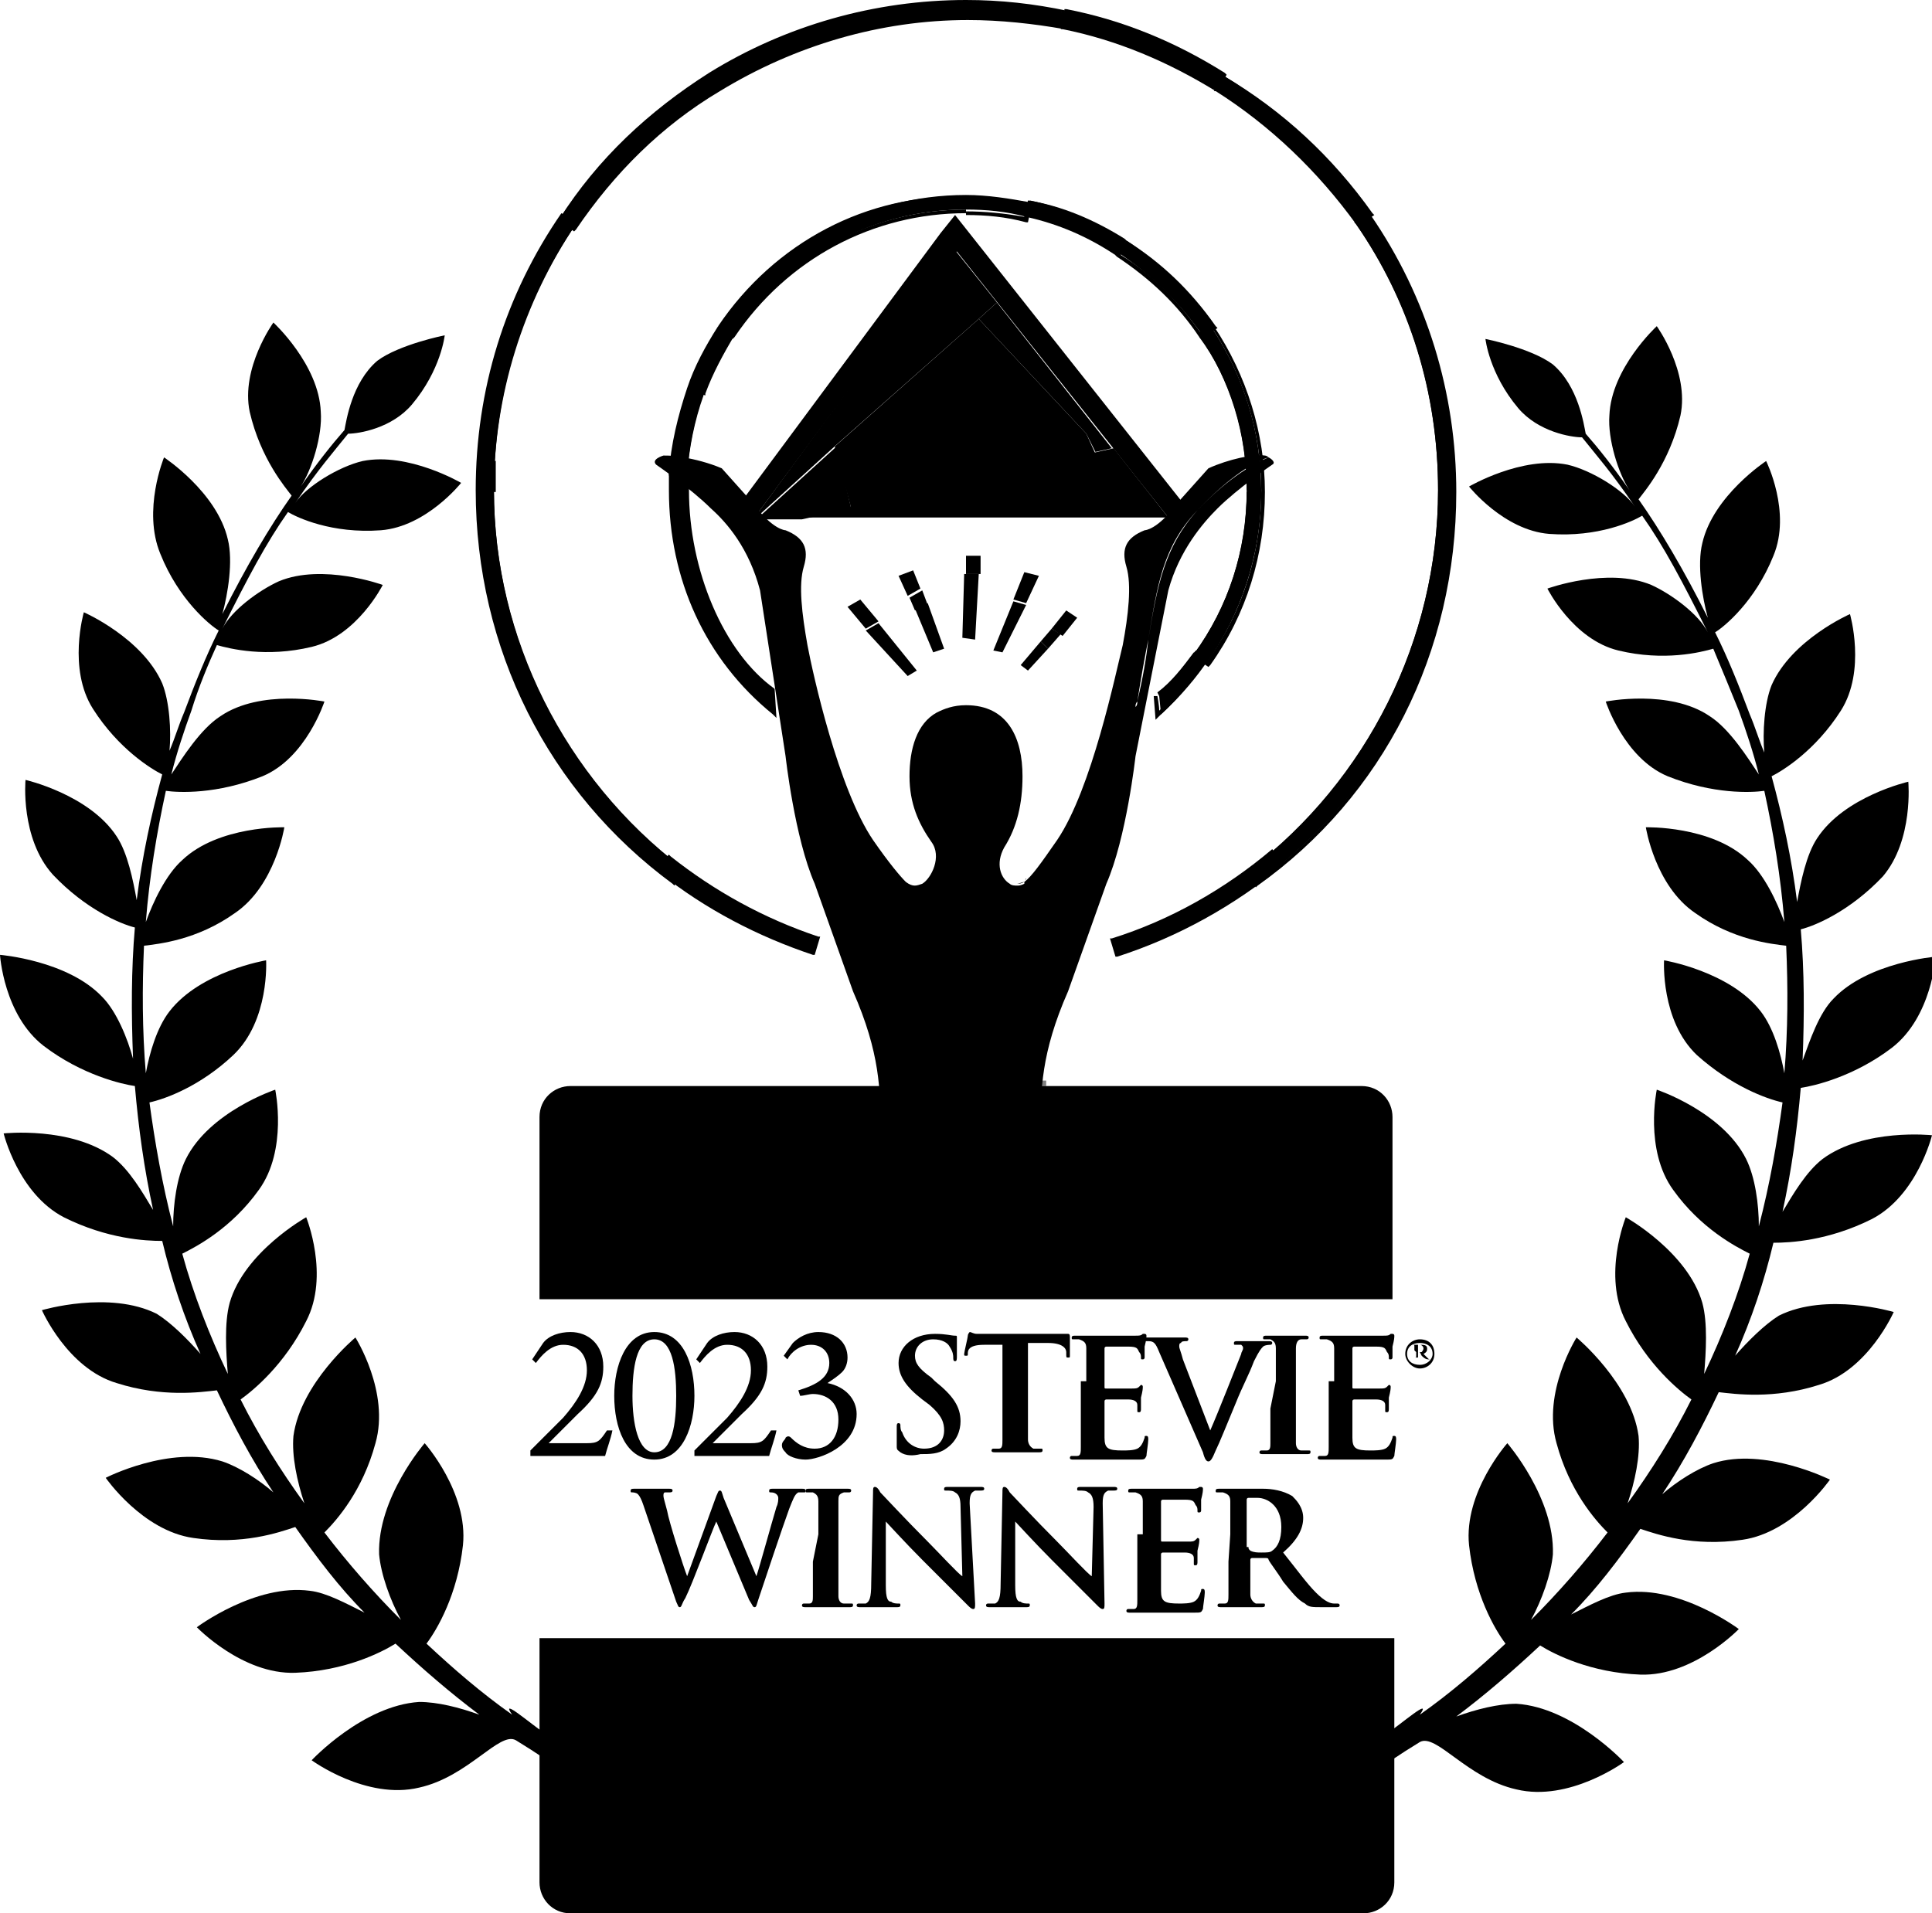 <?xml version="1.0" encoding="utf-8"?>
<!-- Generator: Adobe Illustrator 25.2.0, SVG Export Plug-In . SVG Version: 6.00 Build 0)  -->
<svg version="1.1" id="Layer_1" xmlns="http://www.w3.org/2000/svg" xmlns:xlink="http://www.w3.org/1999/xlink" x="0px" y="0px"
	 viewBox="0 0 106 105" style="enable-background:new 0 0 106 105;" xml:space="preserve">
<style type="text/css">
	.st0{clip-path:url(#SVGID_2_);}
	.st1{fill-rule:evenodd;clip-rule:evenodd;}
	.st2{opacity:0.5;}
	.st3{clip-path:url(#SVGID_4_);}
</style>
<g>
	<g>
		<defs>
			<rect id="SVGID_1_" y="0" width="106" height="105"/>
		</defs>
		<clipPath id="SVGID_2_">
			<use xlink:href="#SVGID_1_"  style="overflow:visible;"/>
		</clipPath>
		<g class="st0">
			<path d="M65.5,35.8c-0.6,0.8-1.2,1.6-2,2.2l0.1,0.2c0.7-0.7,1.4-1.4,1.9-2.2c0.1,0.1,0.4,0.3,0.5,0.3c-0.7,0.9-1.5,1.8-2.4,2.7
				c0-0.3-0.1-0.8-0.1-0.8h-0.2l0.1,1.3l0.2-0.2c1.3-1.2,2.1-2.3,2.6-3l0.1-0.1L65.5,35.8L65.5,35.8L65.5,35.8z"/>
			<path d="M63.6,38.2l0.1,1c1.1-1,2-2.1,2.6-3l-0.7-0.5c-0.6,0.8-1.2,1.6-2,2.3"/>
			<path d="M26.2,25.3c0,0.6,0,1.1,0,1.6h0.1V27h0.9v-0.1c0-0.5,0-1,0-1.5v-0.1l-1-0.1V25.3L26.2,25.3z M26.4,25.4
				c0.1,0,0.5,0,0.6,0c0,0.5,0,0.9,0,1.3h-0.6C26.4,26.3,26.4,25.9,26.4,25.4z"/>
			<path d="M26.2,26.9H27c0-0.5,0-1,0-1.6l-0.8-0.1C26.3,25.8,26.2,26.4,26.2,26.9"/>
			<path d="M36.7,25.9v1h0.2c0,0,0-0.7,0-0.8c0.1,0,0.5,0,0.6,0c0,0.2,0,0.8,0,0.8c0,4.5,2,9,4.7,11c0,0.1,0,0.6,0.1,1
				c-3.5-3-5.4-7.3-5.4-12h-0.2c0,4.9,2,9.3,5.7,12.3l0.2,0.2l-0.1-1.6l0,0c-2.8-2-4.7-6.5-4.7-10.9v-1l-0.9-0.1L36.7,25.9
				L36.7,25.9L36.7,25.9z"/>
			<path d="M36.8,26.9c0,4.8,1.9,9.2,5.7,12.3l-0.1-1.3c-2.7-2-4.7-6.4-4.7-11c0-0.3,0-0.6,0-0.9l-0.8-0.1
				C36.8,26.3,36.8,26.6,36.8,26.9"/>
			<path d="M37.7,21.3c-0.5,1.5-0.9,3.1-1,4.7v0.1l1,0.1v-0.1c0.1-1.5,0.4-3,0.9-4.4v-0.1L37.7,21.3L37.7,21.3L37.7,21.3z"/>
			<path d="M37.7,26c0.1-1.5,0.4-3,0.9-4.4l-0.8-0.3c-0.5,1.5-0.9,3-1,4.6L37.7,26L37.7,26z"/>
			<path d="M75.1,11.7l-0.8,0.5l0.1,0.1c3,4.3,4.5,9.3,4.5,14.6c0,8.2-3.9,15.9-10.3,20.8l-0.1,0.1l0.4,0.9l0.1-0.1
				c6.9-4.9,10.9-12.8,10.9-21.6h-0.2c0,8.7-3.9,16.5-10.7,21.4c-0.1-0.1-0.2-0.4-0.3-0.5C75.2,43,79.1,35.2,79.1,27
				c0-5.2-1.6-10.3-4.5-14.6c0.1-0.1,0.4-0.3,0.5-0.4c3,4.4,4.6,9.6,4.6,15h0.2c0-5.4-1.6-10.7-4.7-15.2L75.1,11.7L75.1,11.7
				L75.1,11.7z"/>
			<path d="M79.8,26.9c0-5.6-1.7-10.8-4.7-15.1l-0.7,0.5c2.9,4.2,4.5,9.2,4.5,14.6c0,8.2-3.9,16-10.4,20.9l0.4,0.7
				C75.9,43.5,79.8,35.6,79.8,26.9"/>
			<path d="M30.8,11.7c-3.1,4.5-4.7,9.7-4.7,15.2h0.2c0-5.4,1.6-10.5,4.6-15c0.1,0.1,0.4,0.3,0.5,0.4c-2.9,4.3-4.5,9.4-4.5,14.6
				c0,8.1,3.9,15.9,10.4,20.8c-0.1,0.1-0.2,0.4-0.3,0.5c-6.9-5-10.7-12.6-10.7-21.3h-0.2c0,8.7,4,16.6,10.8,21.6l0.1,0.1l0.5-0.9
				l-0.1-0.1C31,42.7,27.1,35,27.1,26.9c0-5.2,1.6-10.3,4.5-14.6l0.1-0.1L30.8,11.7L30.8,11.7L30.8,11.7z"/>
			<path d="M26.2,26.9c0-5.6,1.7-10.8,4.7-15.1l0.7,0.5c-2.9,4.2-4.5,9.2-4.5,14.6c0,8.2,3.9,15.9,10.4,20.8L37,48.4
				C30.1,43.4,26.2,35.6,26.2,26.9"/>
			<path d="M66.5,17.8l-0.8,0.5l0.1,0.1c1.7,2.5,2.6,5.4,2.6,8.5h0.2c0-3-0.9-6-2.6-8.5c0.1-0.1,0.4-0.3,0.5-0.4
				c1.7,2.6,2.7,5.7,2.7,8.9c0,3.4-1,6.6-2.9,9.3c-0.1-0.1-0.4-0.3-0.5-0.3c1.9-2.6,2.8-5.7,2.8-8.9h-0.2c0,3.2-1,6.3-2.9,8.9
				L65.4,36l0.9,0.6l0.1-0.1c2-2.8,3-6.1,3-9.5c0-3.2-1-6.4-2.8-9.1L66.5,17.8L66.5,17.8L66.5,17.8z"/>
			<path d="M68.4,26.9c0,3.3-1,6.4-2.9,9l0.7,0.5c1.9-2.7,3-6,3-9.4s-1-6.4-2.7-9l-0.7,0.5C67.5,20.8,68.4,23.7,68.4,26.9"/>
			<path d="M67.2,4.2C67.1,4.2,67.1,4.1,67.2,4.2L66.6,5h0.1c3,1.9,5.6,4.4,7.7,7.3l0.1,0.1l0.9-0.6l-0.1-0.1
				C73.1,8.6,70.4,6.1,67.2,4.2C67.2,4.1,67.2,4.1,67.2,4.2z M67.2,4.3c3.1,1.9,5.7,4.4,7.8,7.4c-0.1,0.1-0.4,0.3-0.5,0.4
				c-2-2.9-4.6-5.4-7.6-7.3C67,4.8,67.1,4.5,67.2,4.3L67.2,4.3z"/>
			<path d="M67.2,4.2l-0.4,0.7c3,1.9,5.7,4.4,7.7,7.4l0.7-0.5C73,8.7,70.3,6.1,67.2,4.2z"/>
			<path d="M61.8,13.2L61.8,13.2L61.2,14l0.1,0.1c1.8,1.2,3.3,2.6,4.5,4.4l0.1,0.1l0.9-0.6l-0.1-0.1C65.3,15.9,63.7,14.4,61.8,13.2
				C61.8,13.1,61.8,13.2,61.8,13.2L61.8,13.2z M61.8,13.4c1.8,1.2,3.4,2.7,4.6,4.5c-0.1,0.1-0.4,0.3-0.5,0.4
				c-1.2-1.7-2.6-3.2-4.4-4.3C61.5,13.8,61.7,13.5,61.8,13.4z"/>
			<path d="M61.8,13.2l-0.4,0.7c1.8,1.2,3.3,2.7,4.5,4.4l0.7-0.5C65.3,16,63.6,14.4,61.8,13.2"/>
			<path d="M58.4,0.7l-0.2,0.9h0.1c3,0.6,5.8,1.8,8.4,3.4h0.1l0.5-0.9L67.2,4c-2.7-1.7-5.6-2.9-8.7-3.5h-0.1L58.4,0.7L58.4,0.7z"/>
			<path d="M67.2,4.2c-2.6-1.6-5.6-2.8-8.7-3.5l-0.2,0.8c3,0.6,5.9,1.8,8.4,3.4L67.2,4.2L67.2,4.2z"/>
			<path d="M56.4,11l-0.2,0.9h0.1c1.8,0.4,3.4,1.1,4.9,2.1l0.1,0.1l0.5-0.9l-0.1-0.1C60.1,12.1,58.3,11.3,56.4,11L56.4,11L56.4,11
				L56.4,11z"/>
			<path d="M61.8,13.2c-1.6-1-3.4-1.8-5.3-2.2l-0.2,0.8c1.8,0.4,3.5,1.1,5,2.1L61.8,13.2L61.8,13.2z"/>
			<path d="M38.9,4c-3.3,2.1-6.1,4.7-8.2,8l-0.1,0.1l0.9,0.6l0.1-0.1c2.1-3.1,4.7-5.7,7.9-7.6c4.1-2.5,8.8-3.9,13.6-3.9
				c1.8,0,3.6,0.2,5.3,0.5h0.1l0.2-1h-0.1C56.7,0.2,54.9,0,53,0C48,0,43.1,1.4,38.9,4L38.9,4z M39,4.2c4.2-2.6,9.1-4,14-4
				c1.8,0,3.6,0.2,5.4,0.5c0,0.1-0.1,0.5-0.1,0.6C56.5,1,54.8,0.9,53,0.9c-4.9,0-9.6,1.3-13.7,3.9c0,0,0,0,0.1,0.1l-0.1-0.1
				c-3.2,2-5.9,4.5-7.9,7.6c-0.1-0.1-0.4-0.3-0.5-0.4C33,8.9,35.7,6.2,39,4.2L39,4.2z"/>
			<path d="M39.4,4.8C43.5,2.3,48.2,1,53,1c1.8,0,3.6,0.2,5.3,0.5l0.2-0.8c-1.8-0.4-3.6-0.6-5.5-0.6c-5,0-9.9,1.4-14.1,4
				c-3.3,2.1-6.1,4.8-8.2,7.9l0.7,0.5C33.4,9.5,36.1,6.8,39.4,4.8"/>
			<path d="M39.4,17.9L39.4,17.9l0.8,0.7l0.1-0.1c2.9-4.3,7.6-6.8,12.7-6.8v-0.2c-5.2,0-10,2.6-12.9,6.8C40,18.2,39.7,18,39.6,18
				c3-4.5,8-7.1,13.4-7.1c1.1,0,2.2,0.1,3.3,0.4c0,0.1-0.1,0.5-0.1,0.6c-1.1-0.2-2.2-0.3-3.2-0.3v0.2c1.1,0,2.2,0.1,3.3,0.4h0.1
				l0.2-1h-0.1c-1.2-0.3-2.3-0.4-3.5-0.4C47.6,10.6,42.5,13.3,39.4,17.9z"/>
			<path d="M53,11.5c1.1,0,2.2,0.1,3.3,0.4l0.2-0.8c-1.1-0.2-2.3-0.4-3.5-0.4c-5.6,0-10.6,2.9-13.5,7.3l0.7,0.5
				C43,14.2,47.7,11.5,53,11.5"/>
			<path d="M39.4,17.9c-0.7,1.1-1.3,2.2-1.7,3.4v0.1l1,0.3v-0.1c0.4-1.1,1-2.2,1.6-3.2l0.1-0.1L39.4,17.9L39.4,17.9z"/>
			<path d="M38.6,21.6c0.4-1.1,1-2.2,1.6-3.2l-0.7-0.5c-0.7,1.1-1.3,2.2-1.7,3.4L38.6,21.6L38.6,21.6z"/>
			<path d="M69.8,46.6c-2.6,2.2-5.6,3.9-8.8,4.9h-0.1l0.3,1h0.1c3.4-1.1,6.4-2.8,9.1-5l0.1-0.1L69.8,46.6L69.8,46.6z M36.6,47
				l-0.5,0.8l0.1,0.1c2.5,2,5.4,3.5,8.4,4.5h0.1l0.3-1h-0.1c-3-1-5.7-2.5-8.1-4.4l-0.1-0.1L36.6,47L36.6,47z"/>
			<path d="M69.9,46.7c-2.6,2.2-5.6,3.9-8.8,4.9l0.2,0.8c3.4-1.1,6.4-2.8,9.1-5L69.9,46.7L69.9,46.7z M36.2,47.8
				c2.5,2,5.3,3.5,8.4,4.5l0.2-0.8c-3-1-5.8-2.5-8.2-4.5L36.2,47.8L36.2,47.8z"/>
			<path d="M47.2,32.9l-0.7,0.4l1,1.2l0.7-0.4L47.2,32.9z"/>
			<path d="M59.6,23.8l-5.9-6.3l-7.9,7l0.9,3.4l13.4-3L59.6,23.8z"/>
			<path d="M52.5,13.8l11.6,14.6h0.3l0.5-0.8L52.4,11.8l-0.8,1L40.7,27.5l0.7,0.9l10.2-13.8L52.5,13.8z"/>
			<path d="M56.3,48.2L56.3,48.2C56.2,48.3,56.3,48.3,56.3,48.2C56.3,48.3,56.3,48.3,56.3,48.2z"/>
			<path d="M55.8,48.5c0.1,0,0.2,0,0.4-0.1C56.1,48.4,55.9,48.5,55.8,48.5z"/>
			<path d="M61.1,24.6l-0.9,0.2l-13.4,3L44,28.4h20.1L61.1,24.6z"/>
			<path d="M45.9,24.5l-4.4,4H44l2.7-0.6L45.9,24.5z"/>
			<path d="M59.6,23.8l0.5,1l0.9-0.2l-6.3-8l-1,0.9L59.6,23.8z"/>
			<path d="M53.7,17.5l1-0.9l-2.4-3l-0.8,1L41.4,28.4l0,0h0.1l4.4-4L53.7,17.5z"/>
			<path d="M50.2,33.5l0.7-0.3l-0.3-0.8l-0.7,0.4L50.2,33.5z"/>
			<path d="M59.1,33.9l-0.6-0.4l-0.8,1l0.6,0.4L59.1,33.9z"/>
			<path d="M56,36.5l0.4,0.3l1.1-1.2l-0.4-0.4L56,36.5z"/>
			<path d="M57,31.6l-0.8-0.2l-0.6,1.5l0.7,0.2L57,31.6z"/>
			<path d="M53.8,30.5H53v1h0.8V30.5z"/>
			<path d="M51.2,35.8l0.6-0.2l-0.9-2.5l-0.7,0.3L51.2,35.8z"/>
			<path d="M49.3,31.6l0.5,1.1l0.7-0.4l-0.4-1L49.3,31.6z"/>
			<path d="M50.3,36.8l-2.1-2.6l-0.7,0.4l2.3,2.5L50.3,36.8z"/>
			<path d="M57.7,34.5l-0.6,0.7l0.4,0.4l0.7-0.8L57.7,34.5z"/>
			<path d="M55,35.8l1.3-2.6L55.6,33l-1.1,2.7L55,35.8z"/>
			<path d="M53.5,35.1l0.2-3.6h-0.8L52.8,35L53.5,35.1z"/>
			<path class="st1" d="M41.7,32.4c-0.6-2.3-1.8-3.7-2.7-4.5l0,0c-1.1-1.1-3-2.4-3-2.4c-0.3-0.3,0.4-0.5,0.4-0.5
				c0.3,0,0.6,0,1.1,0.1l0,0l0,0c0.6,0.1,1.4,0.3,2.1,0.6l1.7,1.9c1.1,1.5,1.8,1.5,1.8,1.5c1,0.4,1.3,1,1,2s-0.1,2.6,0.2,4.3
				c0.3,1.6,1.7,7.9,3.6,10.7c0.9,1.3,1.5,2,1.8,2.3c0.4,0.3,0.6,0.2,0.9,0.1c0.5-0.3,1.1-1.5,0.5-2.3c-0.7-1-1.2-2.1-1.2-3.6
				s0.4-2.9,1.5-3.5c0.4-0.2,0.9-0.4,1.6-0.4c2.3,0,3.1,1.8,3.1,3.9c0,1.5-0.3,2.8-1,3.9c-0.5,0.9-0.2,1.7,0.3,2
				c0.1,0.1,0.3,0.1,0.4,0.1l0,0c0.1,0,0.2,0,0.4-0.1l0,0l0,0c0,0,0,0,0-0.1c0.4-0.3,0.9-1,1.8-2.3c1.9-2.8,3.2-9.1,3.6-10.7
				c0.3-1.6,0.5-3.3,0.2-4.3s0-1.6,1-2c0,0,0.7,0,1.8-1.5l1.7-1.9c1.1-0.5,2.5-0.8,3.1-0.7c0,0,0.1,0,0.2,0.1
				c-0.7,0.3-2.1,1-3.9,2.9c-1.9,2-2.2,4.1-2.7,7.1c-0.2,1-0.4,2.1-0.6,3.4c0,0.1,0,0.2-0.1,0.3c0-0.1,0-0.2,0.1-0.3
				c0.3-1.3,0.5-2.4,0.6-3.4c0.5-3,0.9-5.1,2.7-7.1c1.8-1.9,3.2-2.7,3.9-2.9l0,0c0.2,0.1,0.4,0.3,0.2,0.4c0,0-1.9,1.3-3,2.4
				c-0.8,0.8-2.1,2.3-2.7,4.5l-1.8,9.1c0,0-0.5,4.5-1.6,7l-2.1,5.9c-1.5,3.4-1.5,5.5-1.5,7.4c0,0.3,0,0.6,0,0.9c0,0,0.2,1.2,0.1,3.6
				h-1.4l0,0h-7.5c0-1.8,0-3.6,0-3.6c0-0.3,0-0.6,0-0.9c0-1.9,0-4-1.5-7.4l-2.1-5.9c-1.1-2.5-1.6-7-1.6-7L41.7,32.4z M49.8,48.3
				C49.8,48.3,49.7,48.3,49.8,48.3L49.8,48.3C49.7,48.3,49.8,48.3,49.8,48.3C49.8,48.4,49.8,48.4,49.8,48.3
				C49.8,48.4,49.8,48.4,49.8,48.3z"/>
			<path d="M35,97.8c-2.2-0.5-3.3-1.5-5-2.6c-0.9-0.6-2.6-2.1-1.9-1.1c-1.7-1.2-3.2-2.5-4.7-3.9c0.6-0.8,1.7-2.7,2-5.4
				c0.3-2.9-2.1-5.6-2.1-5.6s-2.6,3-2.5,6.1c0.1,1.1,0.6,2.5,1.2,3.6c-1.5-1.5-2.9-3.1-4.2-4.8c0.7-0.7,2.1-2.3,2.8-4.9
				c0.8-2.8-1.1-5.8-1.1-5.8s-3,2.5-3.4,5.4c-0.1,1.1,0.2,2.5,0.6,3.7c-1.3-1.8-2.5-3.7-3.5-5.7c0.7-0.5,2.4-1.9,3.6-4.3
				c1.3-2.5,0-5.7,0-5.7s-3.4,1.9-4.2,4.7c-0.3,1.1-0.2,2.7-0.1,3.9c-1-2.1-1.9-4.4-2.5-6.6c0.8-0.4,2.7-1.4,4.2-3.5
				c1.6-2.2,0.9-5.5,0.9-5.5s-3.6,1.2-4.9,3.8c-0.5,1-0.7,2.5-0.7,3.7c-0.6-2.3-1-4.6-1.3-6.8c0.9-0.2,2.8-0.9,4.6-2.6
				c2-1.9,1.8-5.2,1.8-5.2s-3.6,0.6-5.3,2.8c-0.7,0.9-1.1,2.3-1.3,3.4c-0.2-2.4-0.2-4.7-0.1-7c0.8-0.1,2.9-0.3,5-1.8
				c2.2-1.5,2.7-4.7,2.7-4.7S12,45.3,10,47.2c-0.9,0.8-1.6,2.3-2,3.4c0.2-2.5,0.6-4.9,1.1-7.2c0.7,0.1,2.8,0.2,5.3-0.8
				c2.4-1,3.4-4.1,3.4-4.1s-3.5-0.7-5.7,0.8C11,40,10,41.6,9.4,42.5c0.3-1.2,0.7-2.4,1.1-3.5c0.4-1.3,0.9-2.5,1.4-3.6
				c0.7,0.2,2.7,0.7,5.2,0.1c2.5-0.6,3.9-3.4,3.9-3.4s-3.3-1.2-5.7-0.2c-1.1,0.5-2.6,1.6-3.1,2.6c1.4-2.8,2.4-4.7,3.6-6.4
				c0.5,0.3,2.4,1.2,5.1,1c2.5-0.2,4.4-2.6,4.4-2.6s-2.9-1.7-5.4-1.2c-1.3,0.3-3.1,1.4-3.7,2.3c1.3-1.9,2.1-2.8,2.9-3.8
				c0.6,0,2.4-0.3,3.5-1.6c1.6-1.9,1.8-3.8,1.8-3.8s-2.5,0.5-3.7,1.4c-1.4,1.2-1.7,3.3-1.8,3.8c-0.7,0.8-1.5,1.8-2.4,3.1
				c0.6-0.9,1.2-2.8,1.1-4.1C17.5,20,15,17.7,15,17.7s-1.8,2.5-1.3,4.9c0.6,2.6,2,4.2,2.3,4.6c-1.2,1.7-2.5,3.9-3.8,6.5
				c0.3-1.1,0.6-2.9,0.3-4.1C11.9,27,9,25.1,9,25.1S7.8,28,8.8,30.4c1,2.5,2.7,3.9,3.2,4.2c-0.7,1.4-1.3,2.9-1.9,4.5
				c-0.3,0.7-0.5,1.4-0.8,2.1c0.1-1.1,0-2.7-0.4-3.7c-1.1-2.5-4.3-3.9-4.3-3.9s-0.9,3.1,0.5,5.3s3.2,3.3,3.8,3.6
				c-0.6,2.2-1.1,4.5-1.4,6.9c-0.2-1.1-0.5-2.6-1.1-3.5c-1.5-2.3-5-3.1-5-3.1S1.1,46,2.9,48c1.8,1.9,3.7,2.7,4.5,2.9
				c-0.2,2.3-0.2,4.7-0.1,7.2C7,57,6.4,55.5,5.6,54.7c-1.9-2-5.6-2.3-5.6-2.3s0.2,3.3,2.4,5c2.1,1.6,4.3,2.1,5,2.2
				c0.2,2.3,0.5,4.5,1,6.8c-0.6-1-1.3-2.2-2.2-2.9c-2.3-1.7-6-1.3-6-1.3s0.8,3.3,3.3,4.6C5.9,68,8,68.1,8.9,68.1
				c0.5,2.1,1.2,4.2,2.1,6.2c-0.7-0.8-1.6-1.7-2.4-2.2c-2.6-1.3-6.3-0.2-6.3-0.2s1.4,3.2,4.1,4c2.5,0.8,4.6,0.5,5.5,0.4
				c0.9,1.9,1.9,3.8,3.1,5.6c-0.8-0.7-1.9-1.4-2.8-1.7c-2.9-0.9-6.4,0.9-6.4,0.9s2,2.9,4.8,3.3c2.7,0.4,4.7-0.3,5.6-0.6
				c1.2,1.7,2.4,3.3,3.8,4.7c-1-0.5-2.1-1.1-3-1.2c-3-0.4-6.2,2-6.2,2s2.5,2.6,5.4,2.5c2.7-0.1,4.7-1.1,5.5-1.6
				c1.5,1.4,3,2.7,4.6,3.9c-1.1-0.4-2.3-0.7-3.3-0.7c-3.1,0.2-5.9,3.2-5.9,3.2s3,2.2,5.9,1.5c2.7-0.6,4.4-3.1,5.3-2.6
				c2.3,1.4,3.4,2.4,6.3,4C33.6,99,36.1,98.1,35,97.8L35,97.8z"/>
			<path d="M71,97.8c2.2-0.5,3.3-1.5,5-2.6c0.9-0.6,2.6-2.1,1.9-1.1c1.7-1.2,3.2-2.5,4.7-3.9c-0.6-0.8-1.7-2.7-2-5.4
				c-0.3-2.9,2.1-5.6,2.1-5.6s2.6,3,2.5,6.1c-0.1,1.1-0.6,2.5-1.2,3.6c1.5-1.5,2.9-3.1,4.2-4.8c-0.7-0.7-2.1-2.3-2.8-4.9
				c-0.8-2.8,1.1-5.8,1.1-5.8s3,2.5,3.4,5.4c0.1,1.1-0.2,2.5-0.6,3.7c1.3-1.8,2.5-3.7,3.5-5.7c-0.7-0.5-2.4-1.9-3.6-4.3
				c-1.3-2.5,0-5.7,0-5.7s3.4,1.9,4.2,4.7c0.3,1.1,0.2,2.7,0.1,3.9c1-2.1,1.9-4.4,2.5-6.6c-0.8-0.4-2.7-1.4-4.2-3.5
				c-1.6-2.2-0.9-5.5-0.9-5.5s3.6,1.2,4.9,3.8c0.5,1,0.7,2.5,0.7,3.7c0.6-2.3,1-4.6,1.3-6.8c-0.9-0.2-2.8-0.9-4.7-2.6
				c-2-1.9-1.8-5.2-1.8-5.2s3.6,0.6,5.3,2.8c0.7,0.9,1.1,2.3,1.3,3.4c0.2-2.4,0.2-4.7,0.1-7c-0.8-0.1-2.9-0.3-5-1.8
				c-2.2-1.5-2.7-4.7-2.7-4.7s3.6-0.1,5.6,1.8c0.9,0.8,1.6,2.3,2,3.4c-0.2-2.5-0.6-4.9-1.1-7.2c-0.7,0.1-2.8,0.2-5.3-0.8
				c-2.4-1-3.4-4.1-3.4-4.1s3.5-0.7,5.7,0.8c1.1,0.7,2.1,2.3,2.7,3.2c-0.3-1.2-0.7-2.4-1.1-3.5c-0.4-1-0.9-2.2-1.4-3.4
				c-0.7,0.2-2.7,0.7-5.2,0.1c-2.5-0.6-3.9-3.4-3.9-3.4s3.3-1.2,5.7-0.2c1.1,0.5,2.6,1.6,3.1,2.6c-1.4-2.8-2.4-4.7-3.6-6.4
				c-0.5,0.3-2.4,1.2-5.1,1c-2.5-0.2-4.4-2.6-4.4-2.6s2.9-1.7,5.4-1.2c1.3,0.3,3.1,1.4,3.7,2.3c-1.3-1.9-2.1-2.8-2.9-3.8
				c-0.6,0-2.4-0.3-3.5-1.6c-1.6-1.9-1.8-3.8-1.8-3.8s2.5,0.5,3.7,1.4c1.4,1.2,1.7,3.3,1.8,3.8c0.7,0.8,1.5,1.8,2.4,3.1
				c-0.6-0.9-1.2-2.8-1.1-4.1c0.1-2.6,2.6-4.9,2.6-4.9s1.8,2.5,1.3,4.9c-0.6,2.6-2,4.2-2.3,4.6c1.2,1.7,2.5,3.9,3.8,6.5
				c-0.3-1.1-0.6-2.9-0.3-4.1c0.6-2.6,3.5-4.5,3.5-4.5s1.4,2.8,0.4,5.2c-1,2.5-2.7,3.9-3.2,4.2c0.7,1.4,1.3,2.9,1.9,4.5
				c0.3,0.7,0.5,1.4,0.8,2.1c-0.1-1.1,0-2.7,0.4-3.7c1.1-2.5,4.3-3.9,4.3-3.9s0.9,3.1-0.5,5.3s-3.2,3.3-3.8,3.6
				c0.6,2.2,1.1,4.5,1.4,6.9c0.2-1.1,0.5-2.6,1.1-3.5c1.5-2.3,5-3.1,5-3.1s0.3,3.2-1.4,5.2c-1.8,1.9-3.7,2.7-4.5,2.9
				c0.2,2.3,0.2,4.7,0.1,7.2c0.4-1.1,0.9-2.6,1.7-3.4c1.9-2,5.6-2.3,5.6-2.3s-0.2,3.3-2.4,5c-2.1,1.6-4.3,2.1-5,2.2
				c-0.2,2.3-0.5,4.5-1,6.8c0.6-1,1.3-2.2,2.2-2.9c2.3-1.7,6-1.3,6-1.3s-0.8,3.3-3.3,4.6c-2.4,1.2-4.5,1.3-5.4,1.3
				c-0.5,2.1-1.2,4.2-2.1,6.2c0.7-0.8,1.6-1.7,2.4-2.2c2.6-1.3,6.3-0.2,6.3-0.2s-1.4,3.2-4.1,4c-2.5,0.8-4.6,0.5-5.5,0.4
				c-0.9,1.9-1.9,3.8-3.1,5.6c0.8-0.7,1.9-1.4,2.8-1.7c2.8-0.9,6.4,0.9,6.4,0.9s-2,2.9-4.8,3.3c-2.7,0.4-4.7-0.3-5.6-0.6
				c-1.2,1.7-2.4,3.3-3.8,4.7c1-0.5,2.1-1.1,3-1.2c3-0.4,6.2,2,6.2,2S92.9,92,90,91.9c-2.7-0.1-4.7-1.1-5.5-1.6
				c-1.5,1.4-3,2.7-4.6,3.9c1.1-0.4,2.3-0.7,3.3-0.7c3.1,0.2,5.9,3.2,5.9,3.2s-3,2.2-5.9,1.5c-2.7-0.6-4.4-3.1-5.3-2.6
				c-2.3,1.4-3.4,2.4-6.3,4C72.4,99,69.9,98.1,71,97.8L71,97.8z"/>
			<path d="M29.6,103.3c0,0.9,0.7,1.7,1.7,1.7h43.5c0.9,0,1.7-0.7,1.7-1.7V89.9H29.6V103.3z"/>
			<path d="M49.4,79.7c-0.1-0.1-0.2-0.1-0.2-0.3c0-0.5,0-1,0-1.1s0-0.2,0.1-0.2s0.1,0.1,0.1,0.1c0,0.1,0,0.3,0.1,0.4
				c0.2,0.6,0.7,0.9,1.2,0.9c0.8,0,1.1-0.5,1.1-1c0-0.4-0.1-0.8-0.8-1.4l-0.4-0.3c-0.9-0.7-1.3-1.3-1.3-2c0-0.9,0.8-1.6,2-1.6
				c0.6,0,0.9,0.1,1.1,0.1c0.1,0,0.1,0,0.1,0.1s0,0.4,0,1c0,0.2,0,0.3-0.1,0.3s-0.1-0.1-0.1-0.2s0-0.3-0.2-0.6
				c-0.1-0.2-0.4-0.4-0.9-0.4c-0.6,0-1,0.4-1,0.9c0,0.4,0.2,0.7,0.9,1.2l0.2,0.2c1,0.8,1.4,1.4,1.4,2.2c0,0.5-0.2,1.1-0.8,1.5
				c-0.4,0.3-0.9,0.3-1.4,0.3C50.1,79.9,49.7,79.9,49.4,79.7L49.4,79.7z"/>
			<path d="M55.3,73.8H54c-0.5,0-0.7,0.1-0.8,0.2s-0.1,0.2-0.1,0.3c0,0.1,0,0.1-0.1,0.1s-0.1,0-0.1-0.1s0.2-0.9,0.2-1
				s0.1-0.2,0.1-0.2c0.1,0,0.2,0.1,0.4,0.1s0.6,0,0.8,0h3.4c0.3,0,0.5,0,0.6,0s0.2,0,0.2,0c0.1,0,0.1,0.1,0.1,0.2c0,0.2,0,0.8,0,1
				c0,0.1,0,0.1-0.1,0.1s-0.1,0-0.1-0.2v-0.1c0-0.2-0.2-0.5-1-0.5h-1.1v3.5c0,0.8,0,1.5,0,1.8c0,0.2,0.1,0.4,0.3,0.5
				c0.1,0,0.3,0,0.4,0c0.1,0,0.1,0,0.1,0.1s-0.1,0.1-0.2,0.1c-0.6,0-1.1,0-1.3,0s-0.7,0-1.1,0c-0.1,0-0.2,0-0.2-0.1
				c0,0,0-0.1,0.1-0.1s0.2,0,0.3,0c0.2,0,0.2-0.2,0.2-0.5c0-0.4,0-1,0-1.8v-3.4H55.3z"/>
			<path d="M59.6,75.8c0-1.3,0-1.5,0-1.8s-0.1-0.4-0.4-0.5c-0.1,0-0.2,0-0.3,0s-0.1,0-0.1-0.1s0.1-0.1,0.2-0.1c0.2,0,0.5,0,0.7,0
				s0.4,0,0.5,0c0.3,0,2,0,2.1,0c0.2,0,0.3,0,0.4-0.1h0.1c0,0,0.1,0,0.1,0.1s0,0.2-0.1,0.6c0,0.1,0,0.5,0,0.6c0,0,0,0.1-0.1,0.1
				s-0.1,0-0.1-0.1s0-0.2-0.1-0.3c-0.1-0.2-0.1-0.3-0.6-0.3c-0.1,0-1,0-1.2,0c0,0-0.1,0-0.1,0.1v2.1c0,0.1,0,0.1,0.1,0.1
				c0.2,0,1.2,0,1.4,0s0.3,0,0.4-0.1c0.1-0.1,0.1-0.1,0.1-0.1s0.1,0,0.1,0.1s0,0.2-0.1,0.6c0,0.2,0,0.5,0,0.6s0,0.2-0.1,0.2
				s-0.1,0-0.1-0.1s0-0.2,0-0.3c0-0.2-0.2-0.3-0.5-0.3c-0.2,0-1,0-1.2,0c0,0-0.1,0-0.1,0.1v0.7c0,0.3,0,1.1,0,1.3
				c0,0.6,0.2,0.7,1,0.7c0.2,0,0.6,0,0.8-0.1s0.3-0.3,0.4-0.6c0-0.1,0-0.1,0.1-0.1S63,78.9,63,79c0,0.2-0.1,0.8-0.1,0.9
				c-0.1,0.2-0.1,0.2-0.5,0.2c-0.6,0-1.1,0-1.5,0s-0.6,0-0.9,0c-0.1,0-0.3,0-0.5,0s-0.4,0-0.6,0c-0.1,0-0.2,0-0.2-0.1
				c0,0,0-0.1,0.1-0.1s0.2,0,0.3,0c0.2,0,0.2-0.2,0.2-0.5c0-0.4,0-1,0-1.8v-1.8H59.6z"/>
			<path d="M63.6,74.2c-0.2-0.5-0.3-0.6-0.6-0.6c-0.1,0-0.3,0-0.3,0c-0.1,0-0.1,0-0.1-0.1s0.1-0.1,0.2-0.1c0.5,0,0.9,0,1.2,0
				c0.2,0,0.6,0,1,0c0.1,0,0.2,0,0.2,0.1s-0.1,0.1-0.1,0.1c-0.1,0-0.3,0-0.3,0.1c-0.1,0-0.1,0.1-0.1,0.2s0.1,0.3,0.2,0.7l1.5,3.9
				l0,0c0.4-0.9,1.5-3.7,1.7-4.2c0-0.1,0.1-0.2,0.1-0.3c0-0.1,0-0.1-0.1-0.2c-0.1,0-0.2,0-0.3,0c-0.1,0-0.1,0-0.1-0.1
				s0.1-0.1,0.2-0.1c0.4,0,0.8,0,0.9,0s0.5,0,0.8,0c0.1,0,0.2,0,0.2,0.1s-0.1,0.1-0.1,0.1s-0.3,0-0.4,0.1s-0.2,0.2-0.5,0.8
				c-0.3,0.8-0.6,1.3-1,2.3c-0.5,1.2-0.9,2.2-1.1,2.6c-0.2,0.5-0.3,0.6-0.4,0.6s-0.2-0.1-0.3-0.5L63.6,74.2L63.6,74.2z"/>
			<path d="M70,75.8c0-1.3,0-1.5,0-1.8s-0.1-0.4-0.3-0.5c-0.1,0-0.2,0-0.3,0c-0.1,0-0.1,0-0.1-0.1s0.1-0.1,0.2-0.1
				c0.3,0,0.9,0,1.1,0s0.7,0,1,0c0.1,0,0.2,0,0.2,0.1s-0.1,0.1-0.1,0.1c-0.1,0-0.2,0-0.3,0c-0.2,0-0.3,0.2-0.3,0.5s0,0.5,0,1.8v1.5
				c0,0.8,0,1.5,0,1.9c0,0.2,0.1,0.4,0.3,0.4c0.1,0,0.3,0,0.4,0s0.1,0,0.1,0.1s-0.1,0.1-0.2,0.1c-0.6,0-1.1,0-1.3,0
				c-0.2,0-0.7,0-1.1,0c-0.1,0-0.2,0-0.2-0.1c0,0,0-0.1,0.1-0.1s0.2,0,0.3,0c0.2,0,0.2-0.2,0.2-0.4c0-0.4,0-1,0-1.9L70,75.8L70,75.8
				z"/>
			<path d="M73.2,75.8c0-1.3,0-1.5,0-1.8s-0.1-0.4-0.4-0.5c-0.1,0-0.2,0-0.3,0c-0.1,0-0.1,0-0.1-0.1s0.1-0.1,0.2-0.1
				c0.2,0,0.5,0,0.7,0s0.4,0,0.5,0c0.3,0,2,0,2.1,0c0.2,0,0.3,0,0.4-0.1h0.1c0,0,0.1,0,0.1,0.1s0,0.2-0.1,0.6c0,0.1,0,0.5,0,0.6
				c0,0,0,0.1-0.1,0.1s-0.1,0-0.1-0.1s0-0.2-0.1-0.3C76,74,76,73.9,75.5,73.9c-0.1,0-1,0-1.2,0c0,0-0.1,0-0.1,0.1v2.1
				c0,0.1,0,0.1,0.1,0.1c0.2,0,1.2,0,1.4,0c0.2,0,0.3,0,0.4-0.1s0.1-0.1,0.1-0.1s0.1,0,0.1,0.1s0,0.2-0.1,0.6c0,0.2,0,0.5,0,0.6
				s0,0.2-0.1,0.2s-0.1,0-0.1-0.1s0-0.2,0-0.3c0-0.2-0.2-0.3-0.5-0.3c-0.2,0-1,0-1.2,0c0,0-0.1,0-0.1,0.1v0.7c0,0.3,0,1.1,0,1.3
				c0,0.6,0.2,0.7,1,0.7c0.2,0,0.6,0,0.8-0.1c0.2-0.1,0.3-0.3,0.4-0.6c0-0.1,0-0.1,0.1-0.1s0.1,0.1,0.1,0.2c0,0.2-0.1,0.8-0.1,0.9
				c-0.1,0.2-0.1,0.2-0.5,0.2c-0.6,0-1.1,0-1.5,0s-0.6,0-0.9,0c-0.1,0-0.3,0-0.5,0s-0.4,0-0.6,0c-0.1,0-0.2,0-0.2-0.1
				c0,0,0-0.1,0.1-0.1s0.2,0,0.3,0c0.2,0,0.2-0.2,0.2-0.5c0-0.4,0-1,0-1.8v-1.8H73.2z"/>
			<path d="M77.1,74.3c0-0.5,0.4-0.8,0.8-0.8c0.5,0,0.8,0.3,0.8,0.8s-0.4,0.8-0.8,0.8C77.5,75.1,77.1,74.7,77.1,74.3z M78.6,74.3
				c0-0.4-0.3-0.6-0.7-0.6s-0.7,0.2-0.7,0.6s0.3,0.6,0.7,0.6S78.6,74.6,78.6,74.3z M77.6,74.1v-0.2c0-0.1,0-0.1-0.1-0.1l0,0l0,0l0,0
				c0,0,0.1,0,0.2,0s0.1,0,0.2,0c0.2,0,0.4,0,0.4,0.2c0,0.1,0,0.2-0.2,0.3l0.2,0.2c0.1,0.1,0.1,0.1,0.2,0.1l0,0c0,0,0,0-0.1,0
				s-0.2,0-0.4-0.2l-0.1-0.2h-0.1v0.1c0,0.2,0,0.2,0,0.2h0.1l0,0l0,0l0,0h-0.1h-0.1l0,0h-0.1l0,0c0.1,0,0.1,0,0.1-0.1
				c0,0,0-0.1,0-0.2L77.6,74.1L77.6,74.1z M77.8,74.2L77.8,74.2H78c0,0,0.1-0.1,0.1-0.2s-0.1-0.2-0.2-0.2h-0.1V74.2z"/>
			<path d="M35.3,82.6c-0.1-0.3-0.2-0.5-0.3-0.6s-0.3-0.1-0.3-0.1c-0.1,0-0.1,0-0.1-0.1s0.1-0.1,0.2-0.1c0.4,0,0.9,0,1,0
				s0.5,0,0.9,0c0.1,0,0.2,0,0.2,0.1s-0.1,0.1-0.2,0.1c-0.1,0-0.2,0-0.2,0c-0.1,0-0.1,0.1-0.1,0.2s0.1,0.4,0.2,0.8
				c0.1,0.6,0.9,3.1,1.1,3.6l0,0l1.6-4.4c0.1-0.2,0.1-0.3,0.2-0.3c0.1,0,0.1,0.1,0.2,0.4l1.8,4.3l0,0c0.2-0.6,0.8-2.8,1.1-3.8
				c0.1-0.2,0.1-0.4,0.1-0.5s-0.1-0.3-0.4-0.3c-0.1,0-0.1,0-0.1-0.1s0.1-0.1,0.2-0.1c0.5,0,0.8,0,0.9,0c0.1,0,0.4,0,0.7,0
				c0.1,0,0.2,0,0.2,0.1s0,0.1-0.1,0.1s-0.2,0-0.3,0c-0.2,0.1-0.3,0.4-0.5,0.9c-0.4,1.1-1.3,3.8-1.7,5c-0.1,0.3-0.1,0.4-0.2,0.4
				c-0.1,0-0.1-0.1-0.3-0.4l-1.8-4.3l0,0c-0.2,0.4-1.3,3.4-1.7,4.2c-0.2,0.3-0.2,0.5-0.3,0.5s-0.1-0.1-0.2-0.3L35.3,82.6L35.3,82.6z
				"/>
			<path d="M44.9,84.2c0-1.3,0-1.5,0-1.8s-0.1-0.4-0.3-0.5c-0.1,0-0.2,0-0.3,0s-0.1,0-0.1-0.1s0.1-0.1,0.2-0.1c0.3,0,0.9,0,1.1,0
				c0.2,0,0.7,0,1,0c0.1,0,0.2,0,0.2,0.1s-0.1,0.1-0.1,0.1c-0.1,0-0.2,0-0.3,0C46,82,46,82.1,46,82.4s0,0.5,0,1.8v1.5
				c0,0.8,0,1.5,0,1.9c0,0.2,0.1,0.4,0.3,0.4c0.1,0,0.3,0,0.4,0c0.1,0,0.1,0,0.1,0.1s-0.1,0.1-0.2,0.1c-0.6,0-1.1,0-1.3,0
				s-0.7,0-1.1,0c-0.1,0-0.2,0-0.2-0.1c0,0,0-0.1,0.1-0.1s0.2,0,0.3,0c0.2,0,0.2-0.2,0.2-0.4c0-0.4,0-1,0-1.9L44.9,84.2L44.9,84.2z"
				/>
			<path d="M48.6,87c0,0.7,0.1,0.9,0.3,0.9C49,88,49.2,88,49.3,88s0.1,0,0.1,0.1s-0.1,0.1-0.2,0.1c-0.6,0-0.9,0-1.1,0
				c-0.1,0-0.5,0-0.9,0c-0.1,0-0.2,0-0.2-0.1s0.1-0.1,0.1-0.1c0.1,0,0.3,0,0.4,0c0.2-0.1,0.3-0.3,0.3-1.1l0.1-5c0-0.2,0-0.3,0.1-0.3
				s0.2,0.1,0.3,0.3c0.1,0.1,1.4,1.5,2.6,2.7c0.6,0.6,1.7,1.8,1.9,1.9l0,0l-0.1-3.8c0-0.5-0.1-0.7-0.3-0.8c-0.1-0.1-0.3-0.1-0.5-0.1
				c-0.1,0-0.1,0-0.1-0.1s0.1-0.1,0.2-0.1c0.4,0,0.8,0,1,0c0.1,0,0.4,0,0.8,0c0.1,0,0.2,0,0.2,0.1s-0.1,0.1-0.2,0.1
				c-0.1,0-0.2,0-0.3,0c-0.2,0.1-0.3,0.2-0.3,0.7l0.3,5.5c0,0.2,0,0.3-0.1,0.3s-0.2-0.1-0.3-0.2c-0.5-0.5-1.6-1.6-2.5-2.5
				s-1.9-2-2-2.1l0,0L48.6,87L48.6,87z"/>
			<path d="M55.7,87c0,0.7,0.1,0.9,0.3,0.9c0.1,0.1,0.3,0.1,0.4,0.1c0.1,0,0.1,0,0.1,0.1s-0.1,0.1-0.2,0.1c-0.6,0-0.9,0-1.1,0
				c-0.1,0-0.5,0-0.9,0c-0.1,0-0.2,0-0.2-0.1s0.1-0.1,0.1-0.1c0.1,0,0.3,0,0.4,0c0.2-0.1,0.3-0.3,0.3-1.1l0.1-5c0-0.2,0-0.3,0.1-0.3
				s0.2,0.1,0.3,0.3c0.1,0.1,1.4,1.5,2.6,2.7c0.6,0.6,1.7,1.8,1.9,1.9l0,0l0.1-3.8c0-0.5-0.1-0.7-0.3-0.8c-0.1-0.1-0.3-0.1-0.5-0.1
				c-0.1,0-0.1,0-0.1-0.1s0.1-0.1,0.2-0.1c0.4,0,0.8,0,1,0c0.1,0,0.4,0,0.8,0c0.1,0,0.2,0,0.2,0.1s-0.1,0.1-0.2,0.1
				c-0.1,0-0.2,0-0.3,0c-0.2,0.1-0.3,0.2-0.3,0.7l0.1,5.5c0,0.2,0,0.3-0.1,0.3s-0.2-0.1-0.3-0.2c-0.5-0.5-1.6-1.6-2.5-2.5
				s-1.9-2-2-2.1l0,0V87L55.7,87z"/>
			<path d="M62.7,84.2c0-1.3,0-1.5,0-1.8s-0.1-0.4-0.4-0.5c-0.1,0-0.2,0-0.3,0s-0.1,0-0.1-0.1s0.1-0.1,0.2-0.1c0.2,0,0.5,0,0.7,0
				s0.4,0,0.5,0c0.3,0,2,0,2.1,0c0.2,0,0.3,0,0.4-0.1h0.1c0,0,0.1,0,0.1,0.1s0,0.2-0.1,0.6c0,0.1,0,0.5,0,0.6c0,0,0,0.1-0.1,0.1
				s-0.1,0-0.1-0.1s0-0.2-0.1-0.3c-0.1-0.2-0.1-0.3-0.6-0.3c-0.1,0-1,0-1.2,0c0,0-0.1,0-0.1,0.1v2.1c0,0.1,0,0.1,0.1,0.1
				c0.2,0,1.2,0,1.4,0s0.3,0,0.4-0.1s0.1-0.1,0.1-0.1s0.1,0,0.1,0.1s0,0.2-0.1,0.6c0,0.2,0,0.5,0,0.6s0,0.2-0.1,0.2s-0.1,0-0.1-0.1
				s0-0.2,0-0.3c0-0.2-0.2-0.3-0.5-0.3c-0.2,0-1,0-1.2,0c0,0-0.1,0-0.1,0.1V86c0,0.3,0,1.1,0,1.3c0,0.6,0.2,0.7,1,0.7
				c0.2,0,0.6,0,0.8-0.1c0.2-0.1,0.3-0.3,0.4-0.6c0-0.1,0-0.1,0.1-0.1s0.1,0.1,0.1,0.2c0,0.2-0.1,0.8-0.1,0.9
				c-0.1,0.2-0.1,0.2-0.5,0.2c-0.6,0-1.1,0-1.5,0s-0.6,0-0.9,0c-0.1,0-0.3,0-0.5,0s-0.4,0-0.6,0c-0.1,0-0.2,0-0.2-0.1
				c0,0,0-0.1,0.1-0.1s0.2,0,0.3,0c0.2,0,0.2-0.2,0.2-0.5c0-0.4,0-1,0-1.8v-1.8H62.7z"/>
			<path d="M67.5,84.2c0-1.3,0-1.5,0-1.8s-0.1-0.4-0.4-0.5c-0.1,0-0.2,0-0.3,0c-0.1,0-0.1,0-0.1-0.1s0.1-0.1,0.2-0.1
				c0.5,0,1,0,1.2,0c0.3,0,0.9,0,1.2,0c0.5,0,1.1,0.1,1.6,0.4c0.2,0.2,0.6,0.6,0.6,1.2s-0.3,1.2-1.1,1.9c0.8,1,1.3,1.7,1.8,2.2
				s0.8,0.6,1,0.6c0.1,0,0.2,0,0.2,0s0.1,0,0.1,0.1s-0.1,0.1-0.2,0.1h-0.8c-0.5,0-0.7,0-0.9-0.2c-0.4-0.2-0.7-0.6-1.2-1.2
				c-0.3-0.5-0.7-1-0.8-1.2c0-0.1-0.1-0.1-0.2-0.1h-0.7c0,0-0.1,0-0.1,0.1v0.1c0,0.8,0,1.5,0,1.8c0,0.2,0.1,0.4,0.3,0.5
				c0.1,0,0.3,0,0.4,0s0.1,0,0.1,0.1s-0.1,0.1-0.2,0.1c-0.5,0-1.1,0-1.2,0c-0.2,0-0.7,0-1,0c-0.1,0-0.2,0-0.2-0.1c0,0,0-0.1,0.1-0.1
				s0.2,0,0.3,0c0.2,0,0.2-0.2,0.2-0.5c0-0.4,0-1,0-1.8L67.5,84.2L67.5,84.2z M68.5,84.9c0,0.1,0,0.1,0.1,0.2
				c0.2,0.1,0.4,0.1,0.6,0.1c0.3,0,0.5,0,0.6-0.1c0.3-0.2,0.5-0.6,0.5-1.3c0-1.2-0.8-1.6-1.3-1.6c-0.2,0-0.4,0-0.5,0
				s-0.1,0.1-0.1,0.1v2.6H68.5z"/>
			<path d="M76.4,61.3c0-0.9-0.7-1.7-1.7-1.7H31.3c-0.9,0-1.7,0.7-1.7,1.7v10h46.8L76.4,61.3L76.4,61.3z"/>
			<path d="M72.3,103.1v-0.8c0.4,0.2,0.7,0.3,0.9,0.3c0.3,0,0.6-0.2,0.6-0.5l0,0c0-0.3-0.1-0.5-0.6-1.1c-0.7-0.8-1-1.1-1-1.7l0,0
				c0-0.8,0.6-1.3,1.3-1.3c0.4,0,0.6,0.1,0.9,0.2V99c-0.3-0.2-0.5-0.3-0.8-0.3S73,98.9,73,99.2l0,0c0,0.3,0.1,0.4,0.6,1
				c0.8,0.8,1,1.2,1,1.8l0,0c0,0.8-0.6,1.3-1.3,1.3C73,103.3,72.6,103.2,72.3,103.1L72.3,103.1z"/>
			<path d="M74.1,99.5c0-0.1,0.1-0.2,0.2-0.2c0.1-0.1,0.2-0.1,0.2-0.1c0.1,0,0.2-0.1,0.3-0.1s0.2,0,0.3,0.1c0.1,0,0.2,0.1,0.2,0.1
				c0.1,0.1,0.1,0.1,0.2,0.2c0,0.1,0.1,0.2,0.1,0.3c0,0.1,0,0.2-0.1,0.3c0,0.1-0.1,0.2-0.2,0.2c-0.1,0.1-0.2,0.1-0.2,0.1
				c-0.1,0-0.2,0.1-0.3,0.1s-0.2,0-0.3-0.1c-0.1,0-0.2-0.1-0.2-0.1c-0.1-0.1-0.1-0.1-0.2-0.2c0-0.1-0.1-0.2-0.1-0.3
				C74,99.6,74,99.5,74.1,99.5z M74.3,100c0,0.1,0.1,0.1,0.1,0.2c0.1,0.1,0.1,0.1,0.2,0.1s0.1,0,0.2,0s0.1,0,0.2,0s0.1-0.1,0.2-0.1
				c0.1-0.1,0.1-0.1,0.1-0.2s0-0.2,0-0.2c0-0.1,0-0.2,0-0.2c0-0.1-0.1-0.1-0.1-0.2c-0.1-0.1-0.1-0.1-0.2-0.1s-0.1,0-0.2,0
				s-0.2,0-0.2,0c-0.1,0-0.1,0.1-0.2,0.1c-0.1,0.1-0.1,0.1-0.1,0.2s0,0.1,0,0.2C74.2,99.9,74.2,99.9,74.3,100z M74.8,99.3
				c0.1,0,0.2,0,0.2,0.1c0.1,0,0.1,0.1,0.1,0.2v0.1v0.1c0,0,0,0-0.1,0h-0.1l0.2,0.4h-0.2l-0.2-0.4h-0.1v0.4h-0.2v-0.8L74.8,99.3
				L74.8,99.3z M74.8,99.7L74.8,99.7C74.9,99.7,74.9,99.7,74.8,99.7c0.1-0.1,0.1-0.1,0.1-0.2l0,0c0,0,0,0-0.1,0c0,0,0,0-0.1,0h-0.1
				v0.2H74.8L74.8,99.7z"/>
			<g class="st2">
				<path d="M57.4,59.3h-8.9v0.3h8.9V59.3z"/>
			</g>
		</g>
	</g>
	<g>
		<defs>
			<rect id="SVGID_3_" y="0" width="106" height="105"/>
		</defs>
		<clipPath id="SVGID_4_">
			<use xlink:href="#SVGID_3_"  style="overflow:visible;"/>
		</clipPath>
		<g class="st3">
			<path d="M33.6,78.5c-0.1,0.5-0.3,1-0.4,1.4h-4.1v-0.3c0.6-0.6,1.2-1.2,1.8-1.8c0.7-0.8,1.3-1.7,1.3-2.6s-0.5-1.4-1.3-1.4
				c-0.7,0-1.2,0.6-1.5,1l-0.2-0.2l0.6-0.9c0.3-0.4,0.9-0.6,1.5-0.6c1,0,1.8,0.7,1.8,1.9c0,0.9-0.3,1.6-1.4,2.6
				c-0.5,0.5-1.1,1.1-1.6,1.6c0.1,0,2,0,2.1,0c0.6,0,0.7-0.1,1.1-0.7H33.6z"/>
			<path d="M35.9,73.1c1.6,0,2.2,1.8,2.2,3.5c0,1.6-0.6,3.5-2.2,3.5c-1.6,0-2.2-1.8-2.2-3.5C33.7,75,34.3,73.1,35.9,73.1z
				 M35.9,73.5c-1,0-1.2,1.6-1.2,3.1s0.3,3.1,1.2,3.1c1,0,1.2-1.6,1.2-3.1C37.1,75.1,36.9,73.5,35.9,73.5z"/>
			<path d="M42.6,78.5c-0.1,0.5-0.3,1-0.4,1.4h-4.1v-0.3c0.6-0.6,1.2-1.2,1.8-1.8c0.7-0.8,1.3-1.7,1.3-2.6s-0.5-1.4-1.3-1.4
				c-0.7,0-1.2,0.6-1.5,1l-0.2-0.2l0.6-0.9c0.3-0.4,0.9-0.6,1.5-0.6c1,0,1.8,0.7,1.8,1.9c0,0.9-0.3,1.6-1.4,2.6
				c-0.5,0.5-1.1,1.1-1.6,1.6c0.1,0,2,0,2.1,0c0.6,0,0.7-0.1,1.1-0.7H42.6z"/>
			<path d="M43,74.4l0.5-0.7c0.3-0.3,0.8-0.6,1.4-0.6c1,0,1.6,0.6,1.6,1.4c0,0.3-0.1,0.6-0.3,0.8c-0.2,0.2-0.5,0.4-0.8,0.6
				c1,0.2,1.6,0.9,1.6,1.7c0,1.8-2.1,2.5-2.8,2.5c-0.5,0-1-0.2-1.1-0.4c-0.1-0.1-0.2-0.2-0.2-0.4c0-0.2,0.2-0.3,0.2-0.4
				c0.1-0.1,0.2-0.1,0.3,0c0.3,0.3,0.7,0.6,1.3,0.6c0.8,0,1.3-0.6,1.3-1.6s-0.7-1.4-1.4-1.4c-0.2,0-0.5,0.1-0.7,0.1l-0.1-0.3
				c1-0.3,1.7-0.7,1.7-1.5c0-0.6-0.4-1-1-1s-1.1,0.4-1.3,0.8L43,74.4z"/>
		</g>
	</g>
</g>
</svg>

